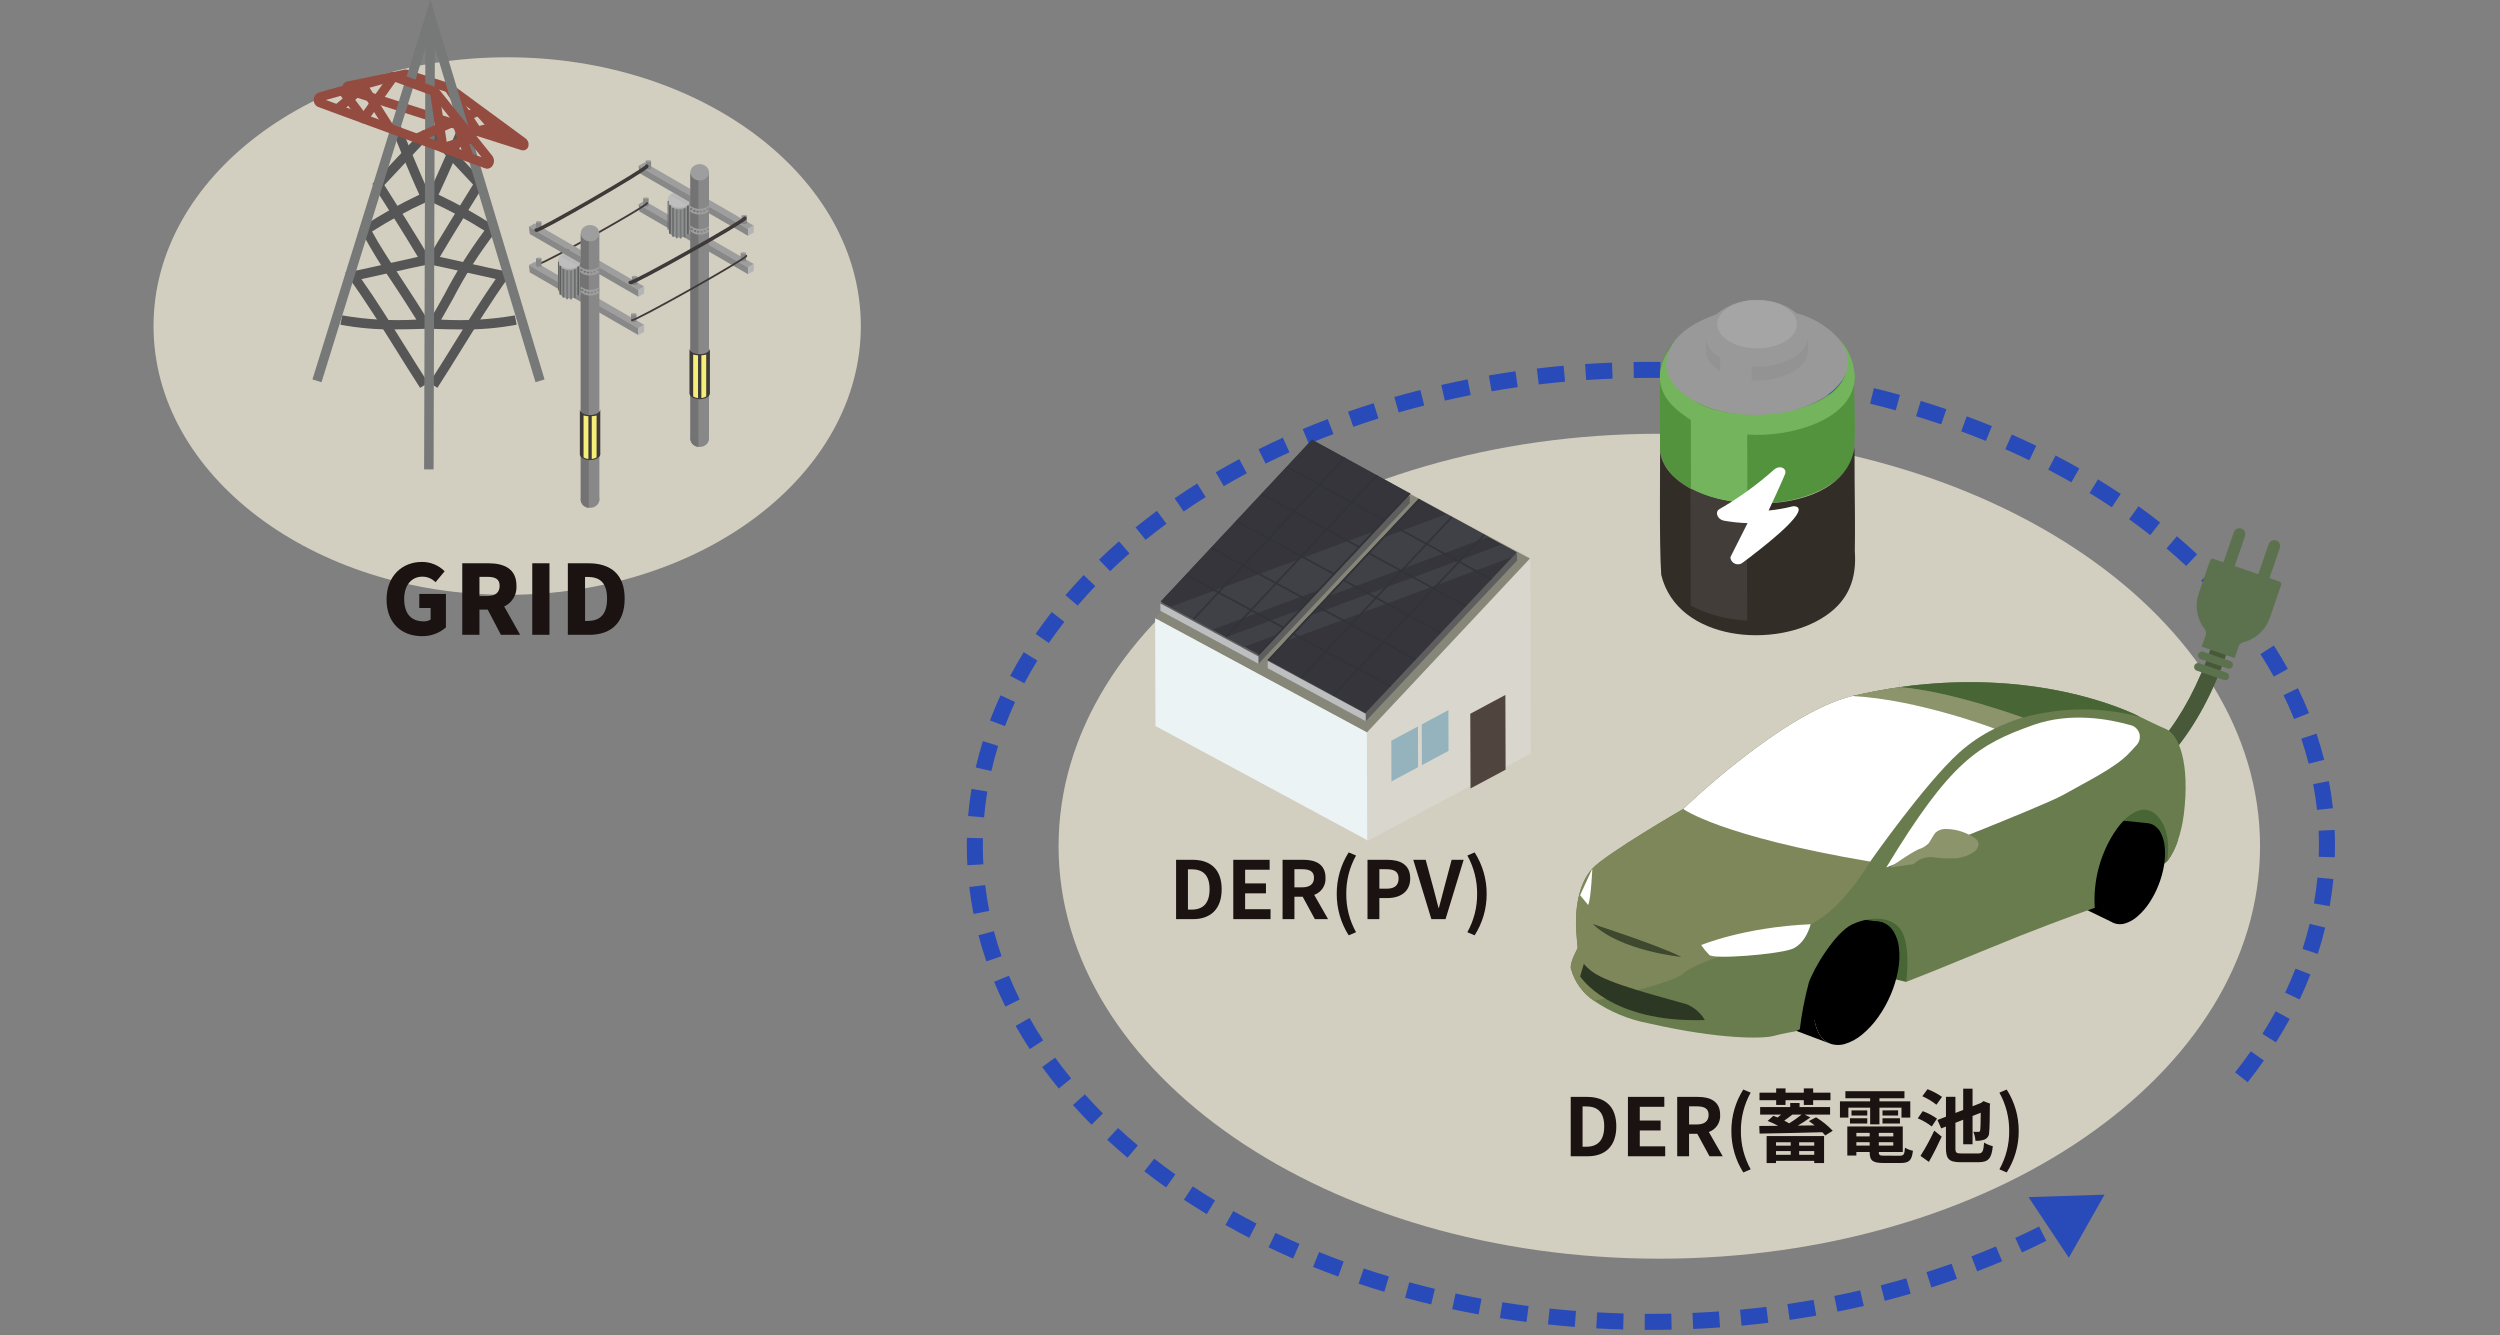 <?xml version="1.0" encoding="UTF-8"?><svg xmlns="http://www.w3.org/2000/svg" xmlns:xlink="http://www.w3.org/1999/xlink" viewBox="0 0 468 250"><rect x="0" y="0" width="468" height="250" fill="#808080" stroke="none"/><defs><style>.cls-1,.cls-2,.cls-3,.cls-4{fill:none;}.cls-5{clip-path:url(#clippath);}.cls-6{fill:#697c4d;}.cls-7{fill:#676868;}.cls-8{fill:#f5ee78;}.cls-9{fill:#fff;}.cls-10{fill:#ecf3f4;}.cls-11{fill:#6b6c6c;}.cls-12{fill:#7e8759;}.cls-13{fill:#747373;}.cls-14{fill:#73b45d;}.cls-15{fill:#999;}.cls-16{fill:#b4b4b5;}.cls-17{fill:#9e9e9f;}.cls-18{fill:#b9b9b9;}.cls-19{fill:#8f9090;}.cls-20{fill:#b6b6b5;}.cls-21{fill:#322d27;}.cls-22{fill:#8c946c;}.cls-23{fill:#944c41;}.cls-24{fill:#939393;}.cls-25{fill:#acacac;}.cls-26{fill:#b0b1b1;}.cls-27{fill:#a5a5a5;}.cls-28{fill:#a66d21;}.cls-29{fill:#bdbebf;}.cls-30{fill:#bebebe;}.cls-31{fill:#d3cfc0;}.cls-32{fill:#d9d6ce;}.cls-33{fill:#a8a8a8;}.cls-34{fill:#231815;}.cls-35{fill:#423d38;}.cls-36{fill:#404147;}.cls-37{fill:#3e3a39;}.cls-38{fill:#1a1311;}.cls-39{fill:#94b3bd;}.cls-40{fill:#a2a197;}.cls-41{fill:#a2a3a3;}.cls-42{fill:#53933d;}.cls-43{fill:#888;}.cls-44{fill:#878779;}.cls-45{fill:#565656;}.cls-46{fill:#2d3824;}.cls-47{fill:#294ab9;}.cls-48{fill:#486536;}.cls-49{fill:#475938;}.cls-50{fill:#35353b;}.cls-51{fill:#5c764c;}.cls-52{fill:#5c724e;}.cls-53{fill:#5f5e5e;}.cls-54{fill:#777879;}.cls-55{fill:#777878;}.cls-56{fill:#5e5f5f;}.cls-57{fill:#50443e;}.cls-58{fill:#313339;}.cls-2{stroke-width:.341px;}.cls-2,.cls-3,.cls-4{stroke-miterlimit:10;}.cls-2,.cls-4{stroke:#3e3a39;stroke-linecap:round;}.cls-59{clip-path:url(#clippath-1);}.cls-60{clip-path:url(#clippath-4);}.cls-61{clip-path:url(#clippath-3);}.cls-62{clip-path:url(#clippath-2);}.cls-63{clip-path:url(#clippath-7);}.cls-64{clip-path:url(#clippath-8);}.cls-65{clip-path:url(#clippath-6);}.cls-66{clip-path:url(#clippath-5);}.cls-67{clip-path:url(#clippath-9);}.cls-68{fill:#b0b0b1;mix-blend-mode:multiply;opacity:.36;}.cls-3{stroke:#ae2b44;stroke-width:1.588px;}.cls-69{opacity:.8;}.cls-70{isolation:isolate;}.cls-4{stroke-width:.681px;}</style><clipPath id="clippath"><rect class="cls-1" x="178.837" y="66.666" width="260.421" height="183.36"/></clipPath><clipPath id="clippath-1"><rect class="cls-1" x="310.714" y="56.173" width="36.563" height="62.746"/></clipPath><clipPath id="clippath-2"><rect class="cls-1" x="294.038" y="98.874" width="133.018" height="96.746"/></clipPath><clipPath id="clippath-3"><rect class="cls-1" x="294.038" y="98.874" width="133.018" height="96.746"/></clipPath><clipPath id="clippath-4"><path class="cls-1" d="m298.876,176.983c.075.414.206.816.389,1.194.158.326.373.62.634.871.245.232.534.413.85.532l41.861,15.792c-.42-.159-.808-.393-1.145-.69-.36-.321-.667-.697-.909-1.114-.276-.476-.49-.986-.636-1.516-.172-.621-.282-1.257-.328-1.9l-40.835-14.67c-.011.503.029,1.005.119,1.5"/></clipPath><clipPath id="clippath-5"><rect class="cls-1" x="294.038" y="98.874" width="133.018" height="96.746"/></clipPath><clipPath id="clippath-6"><path class="cls-1" d="m355.21,151.137c.159.504.369.99.628,1.451.22.393.491.755.807,1.077.277.282.599.514.953.689l38.181,18.468c-.341-.169-.648-.398-.907-.676-.301-.324-.556-.688-.757-1.081-.242-.47-.435-.964-.576-1.473-.158-.555,8.526-14.823,8.444-15.5l-47.193-4.765c.09.614.229,1.219.417,1.81"/></clipPath><clipPath id="clippath-7"><rect class="cls-1" x="294.038" y="98.874" width="133.018" height="96.746"/></clipPath><clipPath id="clippath-8"><rect class="cls-1" x="298.159" y="172.973" width="16.585" height="6.162"/></clipPath><clipPath id="clippath-9"><rect class="cls-1" x="58.489" y="-.026" width="43.456" height="87.897"/></clipPath></defs><g class="cls-70"><g id="_レイヤー_1"><g><g id="_グループ_6822"><path id="_パス_8458" class="cls-31" d="m310.622,81.201c62.108,0,112.457,34.569,112.457,77.212s-50.349,77.212-112.457,77.212-112.457-34.569-112.457-77.212,50.349-77.212,112.457-77.212Z"/><path id="_パス_8459" class="cls-38" d="m220.162,172.065h3.165c3.27,0,5.37-1.86,5.37-5.595,0-3.75-2.1-5.52-5.49-5.52h-3.045v11.115Zm2.22-1.785v-7.545h.69c2.07,0,3.36,1.02,3.36,3.735,0,2.7-1.29,3.81-3.36,3.81h-.69Zm8.49,1.785h6.975v-1.86h-4.76v-2.97h3.9v-1.86h-3.9v-2.565h4.59v-1.86h-6.81l.005,11.115Zm9.225,0h2.22v-4.2h1.545l2.28,4.2h2.475l-2.595-4.545c1.34-.472,2.203-1.777,2.115-3.195,0-2.55-1.845-3.375-4.17-3.375h-3.87v11.115Zm2.22-5.955v-3.39h1.44c1.425,0,2.22.4,2.22,1.605,0,1.185-.8,1.785-2.22,1.785h-1.44Zm10.155,8.985l1.38-.585c-1.225-2.195-1.856-4.671-1.83-7.185-.022-2.508.608-4.979,1.83-7.17l-1.38-.585c-1.471,2.318-2.246,5.01-2.235,7.755-.014,2.75.762,5.447,2.235,7.77Zm3.525-3.03h2.22v-3.945h1.485c2.385,0,4.29-1.14,4.29-3.675,0-2.625-1.89-3.495-4.35-3.495h-3.645v11.115Zm2.22-5.7v-3.645h1.26c1.53,0,2.34.435,2.34,1.725s-.73,1.92-2.265,1.92h-1.335Zm9.735,5.7h2.655l3.39-11.115h-2.25l-1.44,5.415c-.345,1.23-.585,2.34-.945,3.585h-.075c-.345-1.245-.585-2.355-.93-3.585l-1.47-5.415h-2.325l3.39,11.115Zm8.1,3.03c1.484-2.319,2.266-5.017,2.25-7.77.014-2.748-.768-5.441-2.25-7.755l-1.365.585c1.222,2.191,1.852,4.662,1.83,7.17.026,2.514-.605,4.99-1.83,7.185l1.365.585Z"/><path id="_パス_8460" class="cls-38" d="m294.038,216.454h3.165c3.27,0,5.37-1.86,5.37-5.595,0-3.75-2.1-5.52-5.49-5.52h-3.045v11.115Zm2.22-1.785v-7.545h.69c2.07,0,3.36,1.02,3.36,3.735,0,2.7-1.29,3.81-3.36,3.81h-.69Zm8.49,1.785h6.977v-1.86h-4.755v-2.97h3.9v-1.86h-3.9v-2.565h4.59v-1.86h-6.81l-.002,11.115Zm9.225,0h2.22v-4.2h1.545l2.28,4.2h2.475l-2.6-4.545c1.342-.471,2.208-1.776,2.12-3.195,0-2.55-1.845-3.375-4.17-3.375h-3.87v11.115Zm2.22-5.955v-3.39h1.44c1.425,0,2.22.4,2.22,1.605,0,1.185-.8,1.785-2.22,1.785h-1.44Zm10.155,8.985l1.38-.585c-1.225-2.195-1.856-4.671-1.83-7.185-.023-2.508.606-4.979,1.827-7.17l-1.38-.585c-1.47,2.319-2.244,5.01-2.232,7.755-.014,2.75.762,5.447,2.235,7.77Zm6.15-12.645h1.755v-.885h3.42v.885h1.752v-.885h3.24v-1.41h-3.24v-.79h-1.752v.795h-3.42v-.795h-1.755v.795h-3.12v1.41h3.12v.88Zm2.727,6.99v.645h-2.76v-.645h2.76Zm4.4.645h-2.822v-.645h2.822v.645Zm-2.822,1.71v-.7h2.822v.7h-2.822Zm-4.335,0v-.7h2.757v.7h-2.757Zm-1.755,1.545h1.755v-.42h7.157v.42h1.843v-5.055h-10.755v5.055Zm6.54-9.075c-.734.594-1.506,1.14-2.31,1.635-.285-.165-.6-.345-.93-.51.48-.33,1.02-.72,1.515-1.125h1.725Zm1.365,1.215c.345.225.72.51,1.08.8l-3.15.045c.812-.466,1.599-.977,2.355-1.53l-1.065-.53h4.755v-1.41h-5.715v-.765h-1.753v.765h-5.627v1.41h3.927c-.225.18-.45.375-.66.54-.27-.105-.54-.225-.8-.315l-1.065.96c.677.261,1.336.567,1.973.915-1.32.015-2.52.03-3.54.03l.06,1.425c2.97-.045,7.515-.135,11.759-.255.21.21.39.42.54.6l1.395-.87c-.926-.972-1.975-1.819-3.12-2.52l-1.349.705Zm7.395-2.515h4.08v3.12h1.74v-3.12h4.125v1.86h1.65v-3.05h-5.775v-.57h4.68v-1.32h-11.055v1.32h4.635v.57h-5.655v3.045h1.575v-1.855Zm6.39,2.97h3.27v-.98h-3.27v.98Zm0-2.46v.96h2.922v-.97l-2.922.01Zm-2.85,0h-2.955v.96h2.955v-.96Zm-3.24,2.46h3.24v-.98h-3.24v.98Zm1.199,4.13v-.64h2.49v.64h-2.49Zm2.49-2.385v.66h-2.49v-.66h2.49Zm4.425.66h-2.714v-.66h2.712l.002.66Zm-2.714,1.725v-.64h2.712v.64h-2.712Zm1.08,1.89c-.915,0-1.08-.09-1.08-.645v-.045h4.485v-4.78h-10.381v5.445h1.695v-.665h2.49v.05c0,1.575.57,2.01,2.625,2.01h3.15c1.635,0,2.115-.5,2.325-2.295-.525-.102-1.027-.294-1.485-.57-.1,1.275-.24,1.5-.99,1.5l-2.834-.005Zm10.755-11.01c-.842-.591-1.754-1.074-2.715-1.44l-.975,1.32c.946.411,1.834.946,2.64,1.59l1.05-1.47Zm-.945,4.07c-.823-.585-1.721-1.056-2.67-1.4l-.93,1.35c.938.387,1.82.898,2.622,1.52l.978-1.47Zm-1.515,8.1c.825-1.455,1.68-3.15,2.4-4.725l-1.396-1.125c-.755,1.63-1.617,3.208-2.58,4.725l1.576,1.125Zm6.09-1.575c-.975,0-1.125-.135-1.125-1.035v-4.71l1.455-.57v4.59h1.755v-5.3l1.53-.6c-.015,1.995-.045,2.97-.09,3.24-.06.3-.18.345-.375.345s-.6,0-.915-.015c.221.535.352,1.102.39,1.68.585.036,1.172-.045,1.725-.24.539-.234.874-.779.84-1.365.09-.645.12-2.43.135-5.07l.06-.27-1.26-.48-.315.24-.15.1-1.575.615v-3.285h-1.755v3.985l-1.455.555v-3.015h-1.77v3.72l-1.59.615.7,1.575.885-.345v3.99c0,2.115.615,2.685,2.745,2.685h3.36c1.89,0,2.445-.765,2.67-3-.574-.141-1.123-.368-1.628-.675-.135,1.68-.285,2.04-1.17,2.04h-3.077Zm8.475,3.555c1.484-2.319,2.266-5.017,2.25-7.77.014-2.748-.768-5.441-2.25-7.755l-1.365.585c1.222,2.191,1.852,4.662,1.83,7.17.026,2.514-.605,4.99-1.83,7.185l1.365.585Z"/><g id="_グループ_6503"><g class="cls-5"><g id="_グループ_6438"><path id="_パス_7757" class="cls-47" d="m309.049,248.956h-1.161l.019-3h1.143c1.269,0,2.554-.014,3.82-.04l.063,3c-1.288.027-2.594.04-3.884.04Zm-5.194-.073c-1.675-.047-3.369-.118-5.036-.211l.167-3c1.64.092,3.306.162,4.953.208l-.084,3.003Zm13.107-.1l-.13-3c1.647-.071,3.312-.166,4.951-.283l.213,2.992c-1.666.125-3.36.222-5.034.294l-0-.003Zm-22.168-.384c-1.671-.131-3.359-.287-5.019-.464l.318-2.983c1.632.174,3.292.328,4.935.456l-.234,2.991Zm31.222-.235l-.28-2.987c1.641-.154,3.3-.333,4.928-.533l.365,2.978c-1.657.206-3.342.388-5.013.545l-0-.003Zm-40.249-.7c-1.663-.216-3.342-.458-4.99-.721l.472-2.963c1.62.258,3.27.5,4.9.708l-.382,2.976Zm49.261-.377l-.434-2.968c1.631-.238,3.278-.5,4.893-.787l.52,2.955c-1.643.288-3.32.558-4.979.8l-0-0Zm-58.23-1.025c-1.651-.3-3.315-.633-4.946-.983l.628-2.933c1.6.343,3.238.668,4.859.965l-.541,2.951Zm67.174-.522l-.589-2.941c1.617-.324,3.246-.676,4.843-1.046l.677,2.923c-1.625.376-3.284.734-4.93,1.061l-.001.003Zm-76.058-1.353c-1.633-.391-3.277-.812-4.887-1.25l.788-2.895c1.58.43,3.194.843,4.8,1.227l-.701,2.918Zm84.911-.671l-.749-2.905c1.6-.412,3.2-.852,4.777-1.31l.838,2.88c-1.604.466-3.238.915-4.865,1.335l-.001-0Zm-93.682-1.688c-1.61-.482-3.229-.995-4.811-1.524l.952-2.845c1.551.519,3.139,1.022,4.719,1.495l-.86,2.874Zm102.411-.824l-.911-2.858c1.572-.5,3.151-1.032,4.693-1.579l1,2.827c-1.569.557-3.179,1.099-4.781,1.61l-.001-0Zm-111.037-2.032c-1.582-.576-3.168-1.183-4.716-1.805l1.119-2.783c1.516.61,3.071,1.205,4.622,1.769l-1.025,2.819Zm119.61-.979l-1.077-2.8c1.54-.593,3.084-1.217,4.588-1.855l1.172,2.762c-1.536.651-3.111,1.288-4.683,1.893Zm-128.054-2.386c-1.546-.672-3.093-1.377-4.6-2.1l1.292-2.707c1.473.7,2.988,1.393,4.5,2.051l-1.192,2.756Zm136.436-1.138l-1.248-2.732c1.5-.687,3-1.406,4.459-2.138l1.346,2.681c-1.491.757-3.024,1.487-4.557,2.189Zm-144.656-2.751c-1.5-.771-3-1.577-4.455-2.395l1.47-2.615c1.421.8,2.886,1.587,4.355,2.341l-1.37,2.669Zm-7.951-4.432c-1.447-.874-2.886-1.784-4.277-2.7l1.654-2.5c1.357.9,2.762,1.785,4.175,2.638l-1.552,2.562Zm-7.615-4.993c-1.381-.981-2.749-2-4.065-3.023l1.843-2.367c1.281,1,2.613,1.989,3.959,2.945l-1.737,2.445Zm-7.217-5.572c-1.3-1.091-2.58-2.219-3.805-3.353l2.037-2.2c1.19,1.1,2.434,2.2,3.7,3.257l-1.932,2.296Zm-6.73-6.169c-1.2-1.2-2.375-2.445-3.491-3.689l2.233-2c1.08,1.2,2.218,2.407,3.382,3.573l-2.124,2.116Zm-6.139-6.776c-1.08-1.317-2.126-2.672-3.109-4.025l2.427-1.763c.949,1.307,1.959,2.614,3,3.887l-2.318,1.901Zm222.564-1.169l-2.355-1.87c1.023-1.289,2.012-2.613,2.939-3.935l2.456,1.723c-.961,1.375-1.986,2.746-3.045,4.082l.005-0Zm-227.992-6.21c-.934-1.428-1.826-2.892-2.652-4.351l2.611-1.477c.794,1.4,1.653,2.812,2.551,4.186l-2.51,1.642Zm233.289-1.26l-2.538-1.6c.876-1.389,1.71-2.812,2.479-4.229l2.636,1.432c-.799,1.477-1.666,2.956-2.577,4.397Zm-237.854-6.7c-.759-1.528-1.469-3.092-2.11-4.647l2.774-1.143c.614,1.491,1.3,2.99,2.023,4.456l-2.687,1.334Zm242.279-1.332l-2.71-1.286c.7-1.479,1.354-2.99,1.94-4.491l2.795,1.091c-.609,1.567-1.29,3.144-2.025,4.686Zm-245.836-7.132c-.557-1.612-1.057-3.257-1.488-4.89l2.9-.764c.411,1.561.89,3.133,1.422,4.675l-2.834.979Zm249.236-1.405l-2.854-.924c.5-1.551.949-3.132,1.328-4.7l2.916.7c-.395,1.646-.863,3.301-1.39,4.924Zm-251.644-7.471c-.332-1.669-.6-3.369-.8-5.052l2.979-.354c.191,1.606.448,3.228.764,4.821l-2.943.585Zm253.874-1.455l-2.954-.522c.283-1.6.5-3.225.66-4.836l2.986.288c-.164,1.689-.397,3.394-.693,5.07h.001Zm-255.03-7.675c-.066-1.2-.1-2.416-.1-3.619,0-.5.006-1,.017-1.5l3,.069c-.011.474-.016.956-.016,1.43,0,1.148.032,2.309.1,3.453l-3.001.167Zm255.985-1.48l-3-.1c.022-.676.034-1.363.034-2.04,0-.944-.022-1.9-.065-2.842l3-.137c.045.987.068,1.989.068,2.979-.001.711-.013,1.431-.037,2.14Zm-252.857-7.469l-2.989-.257c.145-1.691.359-3.4.637-5.076l2.96.489c-.265,1.601-.47,3.231-.608,4.844Zm249.528-1.405c-.175-1.609-.416-3.233-.717-4.829l2.948-.556c.315,1.672.568,3.375.751,5.061l-2.982.324Zm-248.164-7.271l-2.924-.672c.379-1.647.832-3.307,1.332-4.933l2.864.892c-.481,1.553-.91,3.14-1.272,4.713Zm246.6-1.374c-.4-1.565-.86-3.142-1.378-4.687l2.845-.953c.542,1.617,1.027,3.267,1.441,4.9l-2.908.74Zm-244.052-7.039l-2.807-1.059c.595-1.575,1.259-3.16,1.974-4.709l2.724,1.257c-.686,1.485-1.322,3.003-1.891,4.511Zm241.328-1.319c-.6-1.5-1.268-3-1.983-4.473l2.7-1.311c.746,1.535,1.442,3.1,2.069,4.666l-2.786,1.118Zm-237.7-6.7l-2.651-1.4c.786-1.483,1.638-2.971,2.534-4.423l2.553,1.576c-.86,1.389-1.68,2.82-2.435,4.245l-.001.002Zm233.906-1.247c-.782-1.41-1.629-2.825-2.517-4.206l2.524-1.622c.922,1.435,1.8,2.906,2.616,4.373l-2.623,1.455Zm-229.324-6.294l-2.471-1.7c.949-1.379,1.963-2.759,3.011-4.1l2.365,1.846c-1.012,1.293-1.989,2.622-2.905,3.954Zm224.6-1.164c-.939-1.313-1.939-2.628-2.973-3.908l2.334-1.885c1.07,1.325,2.107,2.687,3.08,4.048l-2.441,1.745Zm-219.205-5.837l-2.278-1.951c1.087-1.269,2.234-2.536,3.409-3.767l2.17,2.072c-1.138,1.191-2.246,2.415-3.301,3.646Zm213.7-1.073c-1.072-1.212-2.2-2.422-3.358-3.6l2.138-2.1c1.193,1.212,2.36,2.461,3.467,3.713l-2.247,1.987Zm-207.62-5.365l-2.082-2.16c1.2-1.159,2.459-2.313,3.738-3.43l1.974,2.259c-1.243,1.086-2.464,2.207-3.63,3.331Zm201.44-.981c-1.183-1.108-2.42-2.211-3.677-3.279l1.943-2.286c1.294,1.1,2.567,2.235,3.785,3.376l-2.051,2.189Zm-194.794-4.886l-1.888-2.332c1.3-1.05,2.645-2.092,4.009-3.1l1.781,2.414c-1.327.982-2.64,1.992-3.902,3.018Zm188.062-.892c-1.276-1.005-2.6-2-3.942-2.966l1.751-2.436c1.376.989,2.738,2.014,4.048,3.046l-1.857,2.356Zm-180.94-4.414l-1.7-2.474c1.375-.943,2.8-1.877,4.232-2.776l1.594,2.542c-1.396.877-2.785,1.788-4.126,2.708Zm173.754-.8c-1.353-.9-2.753-1.8-4.161-2.659l1.564-2.561c1.443.882,2.878,1.8,4.264,2.725l-1.667,2.495Zm-166.247-3.953l-1.512-2.591c1.44-.841,2.926-1.67,4.416-2.465l1.412,2.647c-1.455.777-2.907,1.588-4.316,2.409Zm158.677-.715c-1.416-.805-2.877-1.6-4.342-2.36l1.383-2.662c1.5.778,2.992,1.591,4.442,2.415l-1.483,2.607Zm-150.843-3.5l-1.334-2.691c1.494-.741,3.03-1.468,4.567-2.163l1.233,2.734c-1.5.68-3,1.392-4.464,2.117l-.002.003Zm142.966-.632c-1.47-.71-2.982-1.407-4.493-2.071l1.208-2.746c1.544.679,3.088,1.391,4.59,2.116l-1.305,2.701Zm-134.864-3.068l-1.159-2.767c1.538-.644,3.116-1.274,4.69-1.871l1.064,2.8c-1.542.586-3.088,1.207-4.595,1.838Zm126.728-.546c-1.514-.616-3.067-1.218-4.615-1.789l1.037-2.815c1.58.582,3.164,1.2,4.709,1.825l-1.131,2.779Zm-118.411-2.643l-.99-2.832c1.575-.551,3.188-1.085,4.793-1.589l.9,2.862c-1.577.496-3.156,1.019-4.703,1.559Zm110.061-.463c-1.55-.525-3.136-1.035-4.714-1.514l.872-2.871c1.609.489,3.226,1.008,4.806,1.543l-.964,2.842Zm-101.567-2.233l-.825-2.884c1.6-.459,3.245-.9,4.874-1.313l.736,2.908c-1.6.405-3.21.838-4.785,1.289Zm93.046-.389c-1.578-.436-3.191-.855-4.793-1.246l.71-2.915c1.632.4,3.275.824,4.883,1.269l-.8,2.892Zm-84.409-1.825l-.665-2.925c1.628-.37,3.289-.721,4.937-1.044l.577,2.944c-1.618.317-3.25.662-4.849,1.025Zm75.753-.312c-1.6-.349-3.235-.68-4.855-.983l.552-2.949c1.65.309,3.313.645,4.943,1l-.64,2.932Zm-67.006-1.43l-.508-2.957c1.646-.283,3.323-.545,4.985-.781l.422,2.97c-1.63.232-3.281.491-4.899.768Zm58.244-.237c-1.619-.264-3.268-.508-4.9-.726l.4-2.974c1.662.222,3.34.47,4.988.739l-.488,2.961Zm-49.415-1.042l-.353-2.979c1.658-.2,3.346-.373,5.016-.523l.269,2.988c-1.642.147-3.301.32-4.932.514Zm40.575-.163c-1.632-.18-3.292-.339-4.934-.474l.245-2.995c1.671.137,3.359.3,5.019.482l-.33,2.987Zm-31.69-.662l-.2-2.993c1.665-.114,3.355-.204,5.033-.27l.119,3c-1.647.063-3.313.156-4.951.262l-.001.001Zm22.8-.091c-1.64-.1-3.307-.173-4.954-.225l.095-3c1.675.053,3.37.13,5.037.229l-.178,2.996Zm-13.881-.287l-.053-3c1.077-.019,2.171-.029,3.251-.029.6,0,1.2,0,1.793.009l-.029,3c-.586-.009-1.179-.009-1.764-.009-1.062,0-2.138.009-3.198.028v.001Z"/><path id="_パス_7758" class="cls-47" d="m379.741,224.103l7.546,11.343,6.682-11.809-14.227.466Z"/></g></g></g><g id="_グループ_6508"><path id="_パス_3081" class="cls-32" d="m260.83,138.887l4.243-2.271.021,6.769-4.243,2.272-.021-6.77Zm5.7-3.05l4.243-2.271.021,6.769-4.243,2.271-.021-6.769Zm-10.71,1.372l.062,20.271,19.771-10.584-.04-13.053,5.822-3.117.04,13.052,5.107-2.734-.112-36.53-30.65,32.695Z"/><path id="_パス_3082" class="cls-44" d="m216.24,115.747l39.64,21.361,30.525-32.562-39.639-21.36-30.526,32.561Z"/><path id="_パス_3083" class="cls-10" d="m216.302,135.911l39.638,21.36-.06-20.16-39.64-21.363.062,20.163Z"/><path id="_パス_3084" class="cls-57" d="m281.308,130.928l.039,12.854-5.573,2.983-.039-12.854,5.573-2.983Z"/><path id="_パス_3085" class="cls-57" d="m281.808,130.095l.043,13.986-6.571,3.518-.043-13.986,6.571-3.518Zm-.959,13.388l-.041-11.722-4.574,2.449.036,11.721,4.579-2.448Z"/><path id="_パス_3086" class="cls-39" d="m270.642,133.773l.02,6.5-3.986,2.134-.02-6.5,3.986-2.134Z"/><path id="_パス_3087" class="cls-39" d="m271.139,132.94l.023,7.628-4.984,2.668-.023-7.628,4.984-2.668Zm-.979,7.03l-.016-5.363-2.988,1.6.016,5.363,2.988-1.6Z"/><path id="_パス_3088" class="cls-39" d="m264.945,136.822l.02,6.5-3.986,2.134-.02-6.5,3.986-2.134Z"/><path id="_パス_3089" class="cls-39" d="m265.443,135.989l.023,7.628-4.988,2.668-.023-7.628,4.988-2.668Zm-.979,7.03l-.016-5.363-2.988,1.6.016,5.363,2.988-1.6Z"/><path id="_パス_3090" class="cls-53" d="m283.987,103.545v1.4l-28.254,30-.073.077-18.373-9.925v-1.4l46.7-20.152Z"/><path id="_パス_3091" class="cls-29" d="m255.663,133.624v1.4l-18.376-9.926v-1.4l18.376,9.926Z"/><path id="_パス_3092" class="cls-53" d="m263.908,92.805v1.4l-28.254,30-.073.077-18.376-9.924v-1.4l46.703-20.153Z"/><path id="_パス_3093" class="cls-29" d="m235.582,122.88v1.4l-18.377-9.922v-1.4l18.377,9.922Z"/><path id="_パス_3094" class="cls-50" d="m263.978,92.453l-.784.833-27.54,29.245-11.954-6.5h0l-.283-.155-5.78-3.141-.29-.158,3.271-3.487,1.283-1.368.223-.239,2.9-3.1,1.586-1.691.223-.237,1.578-1.684,2.914-3.109.225-.241,4.5-4.8.216-.231,2.457-2.621,2.052-2.187.225-.241,4.631-4.933.29.158,4.929,2.7h0l.86.471.288.158,5.778,3.164.288.158.6.326,2.566,1.41,2.748,1.5Z"/><path id="_パス_3095" class="cls-50" d="m245.587,82.282l-28.325,30.349,1.829.987,7.867,4.251h0l2.584,1.4,3.363,1.813,5.835-2.163-3.284,3.5.288.155,3.661-3.9.905-.966.223-.237,3.282-3.5,1.2-1.284.223-.239,1.959-2.089,2.535-2.7.223-.239,4.5-4.8.223-.239,2.841-3.03,1.668-1.778.225-.241,4.626-4.934-.288-.158-5.8-3.178-.29-.16-5.81-3.19h0l-.288-.16-5.975-3.27Z"/><path id="_パス_3096" class="cls-36" d="m257.527,99.342l-2.841,3.03-.223.239-4.5,4.8-.223.239-2.535,2.7-.332.123-.334.124-2.785,1.033-.394.146-7.908,2.935-.394.146-1.936.718h0l-.334.124-.334.124-5.492,2.041h0l-7.871-4.242,8.11-3.011.394-.146,1.045-.389h0l.336-.124.332-.123,6.2-2.3.394-.146,6.838-2.54h0l.334-.124.336-.124.408-.151.4-.148,7.919-2.941.2-.074.2-.074,4.325-1.6.334-.124.331-.141Z"/><path id="_パス_3097" class="cls-36" d="m243.817,113.964l-3.282,3.5-.223.237-.905.966-.332.123-.334.124-5.835,2.163-3.362-1.815.044-.017.151-.056,7.9-2.934.392-.146,5.118-1.9.332-.123.336-.122Z"/><path id="_パス_3098" class="cls-58" d="m223.549,115.987l-.29-.157,28.3-30.279.29.159-28.3,30.277Z"/><path id="_パス_3099" class="cls-58" d="m229.654,119.282l-.29-.157,28.3-30.233.29.159-28.3,30.231Z"/><path id="_パス_3100" class="cls-58" d="m264.046,92.39l-4.626,4.934-.225.241-1.667,1.778-2.841,3.03-.223.239-4.5,4.8-.223.239-2.535,2.7-1.966,2.091-.223.239-1.2,1.284-3.282,3.5-.223.237-.905.966-3.661,3.9-.288-.155,3.284-3.5,1.283-1.368.223-.239,2.9-3.1,1.582-1.687.223-.237,1.587-1.682,2.912-3.107.225-.239,4.5-4.8.223-.241,2.46-2.623,2.048-2.185.225-.239,4.626-4.936.287.16Z"/><path id="_パス_3101" class="cls-58" d="m259.419,97.324l-.225.241-.288-.158-5.8-3.171-.29-.158-5.813-3.176-.29-.158-5.893-3.22.225-.241,5.893,3.22.288.158,5.815,3.176.29.16,5.8,3.171.288.156Z"/><path id="_パス_3102" class="cls-58" d="m254.686,102.372l-.223.239-.288-.156-2.037-1.11-3.766-2.054-.29-.158-5.815-3.169-.288-.158-5.893-3.211.225-.241,5.891,3.211.29.158,5.815,3.169.29.158,3.937,2.146,1.865,1.018.287.158Z"/><path id="_パス_3103" class="cls-58" d="m249.961,107.412l-.223.239-.288-.156-5.627-3.061-.176-.1-.29-.158-5.815-3.161-.288-.158-5.893-3.2.225-.241,5.891,3.2.29.158,5.815,3.163.29.156.347.188,5.457,2.969.285.162Z"/><path id="_パス_3104" class="cls-58" d="m245.244,112.442l-.223.239-.288-.156-1.373-.745-4.43-2.4-.29-.156-3.128-1.7-2.687-1.464-.29-.156-5.893-3.2.223-.239,5.893,3.2.29.156,2.856,1.549,2.957,1.607.29.156,4.6,2.5,1.2.654.293.155Z"/><path id="_パス_3105" class="cls-58" d="m240.534,117.466l-.223.237-.288-.155-2.382-1.29-2.584-1.4-.838-.454-.29-.156-5.813-3.149-.29-.156-.624-.338-5.269-2.851.223-.239,5.439,2.944.454.246.288.158,5.819,3.143.29.156,1.009.547,2.582,1.4,2.213,1.2.284.157Z"/><path id="_パス_3106" class="cls-50" d="m283.921,103.422l-.784.833-27.54,29.242-11.954-6.5h0l-.283-.155-5.78-3.141-.29-.158,3.271-3.487,1.283-1.368.223-.239,2.9-3.1,1.586-1.691.223-.237,1.578-1.684,2.914-3.109.225-.241,4.5-4.8.225-.239,2.457-2.621,2.052-2.187.225-.241,4.626-4.934.29.158,4.929,2.7h0l.86.471.289.158,5.778,3.164.288.158.6.326,2.567,1.406,2.742,1.516Z"/><path id="_パス_3107" class="cls-36" d="m278.606,100.51l-1.386.515-.334.124-.339.126-6.054,2.247-.2.074-.2.072-6.978,2.591h0l-.336.124-.332.124h0l-.267.1-.4.148-7.91,2.935-.2.074-.2.074-4.458,1.655-.332.123-.339.126,2.914-3.109.225-.241,4.5-4.8.225-.239,2.457-2.621.339-.126.336-.124,2.928-1.088.2-.074.2-.072,8.124-3.018h0l.86.471.288.158,5.779,3.164.288.158.602.329Z"/><path id="_パス_3108" class="cls-36" d="m283.921,103.422l-.784.833-6.733,2.5-.2.072-.2.074-6.629,2.461-.332.123-.339.126-.608.225-.2.072-.2.074-7.9,2.934-.2.072-.2.074-4.108,1.524-.336.124-.332.123-3.128,1.161-.394.146-7.9,2.932-.394.146-1.589.589-.334.124-.336.124,1.283-1.368.223-.239,2.9-3.1.337-.124.334-.124,2.121-.786.392-.146,7.908-2.936.2-.072.2-.074,2.6-.964.334-.124.336-.124,4.641-1.723.2-.072.2-.074,7.912-2.937.2-.074.2-.072.08-.03.337-.124.332-.123,7.362-2.734,2.744,1.511Z"/><path id="_パス_3109" class="cls-58" d="m265.864,93.532l-4.626,4.934-.225.241-1.668,1.778-2.841,3.03-.225.239-4.5,4.8-.225.241-2.533,2.7-1.959,2.089-.223.239-1.2,1.284-3.282,3.5-.225.237-.9.962-3.65,3.894-.013.013-.29-.156.013-.015,3.271-3.487,1.283-1.368.223-.239,2.9-3.1,1.586-1.691.223-.237,1.578-1.684,2.914-3.109.225-.241,4.5-4.8.225-.239,2.457-2.621,2.052-2.187.225-.241,4.626-4.934h0l.284.168Z"/><path id="_パス_3110" class="cls-58" d="m243.643,127l-.289-.156,28.3-30.142.289.158-28.3,30.14Z"/><path id="_パス_3111" class="cls-58" d="m249.71,130.279l-.288-.156,28.3-30.1.288.158-28.3,30.098Z"/><path id="_パス_3112" class="cls-58" d="m279.284,108.327l-.227.239-3.048-1.665-2.85-1.558-.288-.158-.205-.111-2.569-1.4-3-1.64-.288-.158-4.53-2.475-1.261-.69-.29-.158.225-.241.29.158,1.431.784,4.36,2.38.288.158,3.175,1.734,2.569,1.4.034.019.289.158,3.021,1.65,2.874,1.574Z"/><path id="_パス_3113" class="cls-58" d="m274.551,113.352l-.225.239-5.9-3.216h0l-.288-.156-.432-.235-3.345-1.825-2-1.09-.289-.156-.285-.155-5.506-3-.29-.158.225-.239.29.158,5.677,3.094.114.064.289.156,2.17,1.183,3.347,1.825.261.143.288.156,5.899,3.212Z"/><path id="_パス_3114" class="cls-58" d="m269.826,118.369l-.225.239-5.9-3.208-.29-.158-4.006-2.178-1.773-.964-.288-.156-1.29-.7-2.576-1.4-1.925-1.046-.29-.158.225-.241.29.158,2.1,1.139,2.574,1.4,1.121.611.288.156,1.941,1.056,3.837,2.086.289.158,5.898,3.206Z"/><path id="_パス_3115" class="cls-58" d="m265.109,123.376l-.225.237-5.9-3.2-.288-.156-5.78-3.136-.287-.156-1.52-.824-3.355-1.82-.916-.5-.29-.158.223-.237.29.156,1.085.59,3.356,1.82,1.35.734.288.156,5.779,3.136.288.156,5.902,3.202Z"/><path id="_パス_3116" class="cls-58" d="m260.399,128.38l-.225.237-5.9-3.193-.288-.156-5.78-3.129-.287-.156-5.105-2.762-.688-.374-.288-.156.223-.239.29.158.856.464,4.935,2.671.288.155,5.779,3.129.288.156,5.902,3.195Z"/></g><g id="_コンポーネント_69_9"><g class="cls-59"><g id="_グループ_5201"><path id="_パス_3258" class="cls-42" d="m347.13,70.794c-.054-3.06-1.354-5.965-3.6-8.043,4.505,4.09,2.012,9.756-2.836,12.165-6.78,3.78-17.551,3.672-24.055-.244-5.39-3.184-6.149-8.184-2.363-11.841-1.802,1.709-3.005,3.953-3.43,6.4-.255.512-.055,13.643-.094,14.592-.094,2.745,2.228,5.821,5.7,7.633h0c3.278,1.685,6.882,2.64,10.564,2.8h0c6.767.413,16.491-1.495,19.611-7.959,1.089-1.6.3-13.547.507-15.505"/><path id="_パス_3259" class="cls-28" d="m344.241,63.52c-.224-.269-.463-.526-.715-.769.253.254.489.511.715.769"/><path id="_パス_3260" class="cls-14" d="m347.219,70.365c-.168-2.907-1.456-5.637-3.594-7.614.599.57,1.115,1.222,1.532,1.937-.284-.406-.59-.796-.916-1.169,8.251,13.725-19.663,17.299-27.523,11.199.007-.015.013-.03.02-.045-5.412-3.258-6.167-8.122-2.36-11.842-5.512,6.239-4.57,11.424,1.412,15.281v.061c.237.143.479.279.726.412l.037,12.869c3.278,1.685,6.882,2.64,10.564,2.8l-.039-12.914c7.553.6,20.177-2.507,20.145-10.975"/><path id="_パス_3261" class="cls-15" d="m344.164,72.063c5.235-5.98-2.135-12.02-7.873-13.436-1.697-1.403-3.791-2.24-5.988-2.392-3.232-.423-6.494.522-9,2.606-3.923,1.4-7.966,3.6-9.215,7.737v-.008c-.453,2.009.098,4.113,1.477,5.643h0c4.677,5.112,12.759,6.153,19.945,5.06h0c2.97-.455,5.81-1.533,8.335-3.161h0c.86-.578,1.639-1.267,2.319-2.049"/><path id="_パス_3262" class="cls-24" d="m319.372,65.713v-2.547c0,1.372.885,2.744,2.654,3.808l.007,2.547c-1.769-1.065-2.65-2.437-2.654-3.808"/><path id="_パス_3263" class="cls-24" d="m327.888,71.177l-.007-2.547c2.632.205,5.268-.321,7.62-1.52,1.956-1.09,2.938-2.546,2.934-4l.007,2.547c0,1.455-.978,2.91-2.934,4-2.352,1.199-4.988,1.725-7.62,1.52"/><path id="_パス_3264" class="cls-21" d="m347.184,89.807l-.017-6.092c0,.142-.007.283-.017.425,0-.187.009-.331.017-.425-1.771,12.259-23.333,12.575-31.347,7.379-3.379-2.033-5.061-4.654-5.069-7.273.083,1.194-.193,17.819.232,23.789,3.037,12.506,21.62,14,30.85,7.616,4.329-2.96,5.756-7.075,5.388-12.013.072-3.962.009-9.3-.038-13.407"/><path id="_パス_3265" class="cls-35" d="m316.51,113.377l-.062-21.923c3.278,1.685,6.882,2.64,10.564,2.8l.062,21.923c-3.682-.16-7.286-1.115-10.564-2.8"/><path id="_パス_3266" class="cls-9" d="m327.999,104.002c-1.106.846-1.873,1.4-1.906,1.423-.094.061-.194.111-.3.147-.76.243-1.573-.175-1.817-.935-.037-.125-.045-.256-.024-.385q.012-.074,3.19-6.322c-1.504-.046-3.002-.203-4.483-.471-1.123-.262-1.56-1.43-1-2,.052-.049.109-.092.171-.127,3.679-2.118,7.131-4.61,10.3-7.435.236-.211.528-.35.841-.4.8-.132,1.406.409,1.24,1.115-.031.139-.865,2.12-3.125,6.954,1.486-.14,2.959-.394,4.406-.76.163-.043.333-.055.5-.034,3.058.445-4.343,6.425-8.007,9.221"/><path id="_パス_3267" class="cls-27" d="m336.393,60.688c0,2.494-3.34,4.515-7.46,4.515s-7.46-2.022-7.46-4.515,3.344-4.515,7.459-4.515,7.46,2.022,7.46,4.515"/></g></g></g><g id="_コンポーネント_77_20"><g class="cls-62"><g id="_グループ_6947"><g id="_グループ_6935"><g class="cls-61"><g id="_グループ_6934"><path id="_パス_9506" class="cls-51" d="m378.318,154.009c-6.498-.032-12.922-1.378-18.886-3.957l1.321-2.8c.159.075,16.052,7.39,31.113,1.023,9.9-4.187,17.336-13.312,22.089-27.12l2.927,1.007c-5.056,14.688-13.076,24.437-23.839,28.975-4.666,1.933-9.673,2.909-14.724,2.87"/><path id="_パス_9507" class="cls-49" d="m378.318,154.009c-6.498-.032-12.922-1.378-18.886-3.957l1.321-2.8c.159.075,16.052,7.39,31.113,1.023,9.9-4.187,17.336-13.312,22.089-27.12l2.927,1.007c-5.056,14.688-13.076,24.437-23.839,28.975-4.666,1.933-9.673,2.909-14.724,2.87"/><path id="_パス_9508" class="cls-52" d="m417.528,123.756l-5.092-1.753c-.384-.132-.802.072-.935.456-.132.384.072.802.456.934l5.092,1.753c.385.127.801-.082.928-.467.125-.379-.075-.788-.45-.923"/><path id="_パス_9509" class="cls-52" d="m415.155,126.899l1.156.4c.382.137.803-.062.94-.445.137-.382-.062-.803-.445-.94-.006-.002-.011-.004-.017-.006l-5.092-1.753c-.385-.127-.801.082-.928.467-.125.379.075.788.45.923l1.156.4"/><path id="_パス_9510" class="cls-52" d="m424.849,108.218l1.93-5.606c.202-.571-.085-1.199-.648-1.422-.574-.216-1.215.075-1.431.649-0.0 0-0.0 0-0.0 0l-.011.029-1.937,5.628-4.417-1.522,1.929-5.6c.202-.573-.086-1.203-.652-1.424-.574-.216-1.215.075-1.431.649-0.0 0-0.0 0-0.0 0l-.011.03-1.937,5.628-1.867-.643c-.267-.092-.559.05-.651.317-0.0 0-0.0 0-0.0.001v.007l-2.122,6.166c-.777,2.25-.363,4.74,1.1,6.618.267.339.345.791.206,1.2l-.737,2.142,6.164,2.122.737-2.142c.142-.408.481-.716.9-.819,2.309-.579,4.169-2.287,4.942-4.538l2.122-6.166c.092-.267-.05-.559-.317-.651-0-0-0-0-.001-0l-1.86-.653Z"/><path id="_パス_9511" class="cls-48" d="m357.929,170.876l1.646,10.413-2.733,2.518-7-1.606-9.773-10.526,15.484-6.536,2.376,5.737Z"/><path id="_パス_9512" class="cls-48" d="m407.65,157.459c-.431,1.312-1.059,2.551-1.863,3.674l-.121.113-.479.441-7-1.607-3.006-3.236-6.77-7.291,15.483-6.536,2.376,5.737,1.38,8.705Z"/><path id="_パス_9513" d="m337.315,191.35c.228-.074,10.07-1.633,10.07-1.633l5.061-17.038-9.531-1.45-18.9,6.351.907,8.007,12.393,5.763Z"/></g></g></g><g id="_グループ_6937"><g class="cls-60"><g id="_グループ_6936"><path id="_パス_9514" d="m342.611,195.373l-41.861-15.792c-.316-.119-.605-.3-.85-.532-.261-.251-.476-.545-.634-.871-.184-.378-.315-.78-.39-1.194-.091-.495-.13-.997-.119-1.5l40.834,14.674c.046.643.156,1.279.328,1.9.146.53.36,1.04.636,1.516.242.417.549.793.909,1.114.337.297.725.531,1.145.69"/></g></g></g><g id="_グループ_6939"><g class="cls-66"><g id="_グループ_6938"><path id="_パス_9516" d="m346.668,174.307c.912-.755,1.966-1.319,3.1-1.659.876-.265,1.812-.254,2.681.031.83.306,1.534.881,2,1.634.586.965.943,2.051,1.042,3.175.145,1.409.083,2.831-.184,4.222-.285,1.535-.738,3.034-1.352,4.469-.622,1.473-1.4,2.875-2.322,4.181-.868,1.244-1.901,2.364-3.071,3.329-.947.804-2.052,1.401-3.243,1.753-.913.27-1.889.235-2.78-.1-.853-.36-1.558-1-2-1.814-.56-1.041-.882-2.193-.941-3.374-.094-1.447.016-2.899.329-4.315.325-1.514.811-2.989,1.451-4.4.632-1.411,1.411-2.752,2.324-4,.847-1.171,1.845-2.223,2.97-3.13"/></g></g></g><g id="_グループ_6941"><g class="cls-65"><g id="_グループ_6940"><path id="_パス_9517" d="m395.777,172.823l-38.181-18.468c-.354-.175-.676-.407-.953-.689-.316-.322-.587-.684-.807-1.077-.259-.461-.47-.947-.629-1.451-.176-.545,1.933-7.459,1.832-8.121l45.9,11.322c.082.678-9.555,14.7-9.4,15.254.141.509.334,1.002.575,1.472.201.394.456.757.757,1.081.259.278.566.507.907.676"/></g></g></g><g id="_グループ_6946"><g class="cls-63"><g id="_グループ_6945"><path id="_パス_9519" d="m398.455,155.501c.691-.612,1.511-1.061,2.4-1.312.688-.19,1.421-.137,2.075.15.658.323,1.195.849,1.531,1.5.442.847.707,1.774.78,2.726.105,1.164.056,2.337-.145,3.488-.209,1.227-.544,2.428-1,3.586-.446,1.152-1.012,2.253-1.688,3.287-.62.961-1.37,1.831-2.228,2.587-.684.621-1.495,1.085-2.376,1.361-.684.212-1.42.187-2.088-.07-.668-.29-1.222-.792-1.576-1.428-.465-.835-.748-1.759-.832-2.711-.121-1.179-.081-2.369.118-3.537.206-1.255.545-2.484,1.01-3.667.456-1.177,1.037-2.302,1.733-3.355.633-.97,1.401-1.846,2.28-2.6"/><path id="_パス_9520" class="cls-6" d="m408.772,152.722c-.203,1.614-.577,3.202-1.116,4.737-.431,1.312-1.059,2.551-1.863,3.674-.045.057-.087.109-.128.158.004-.015.007-.03.008-.045.347-1.829.366-5.032-.849-7.166-2.682-4.715-6.8-2.184-9.633,2.765-2.246,3.914-3.311,8.394-3.066,12.9.013.06.035.118.064.173-4.458,1.58-11.643,4.224-19.651,7.54-7.385,3.059-12.556,5.122-15.694,6.352.4-3.636.336-7.329-.788-9.373-1.652-3.006-5.907-2.953-9.26-1.422s-7.529,8.739-8.211,11.032c-.753,2.838-1.309,5.726-1.663,8.641l-.837.385s-2.059.328-4.119.867-10.086.652-23.422-2.384c-3.623-.692-7.067-2.117-10.12-4.186-2.091-1.391-3.617-3.483-4.3-5.9-.324-.649.434-2.372.434-2.372l.773-1.641c-.09-.781-.132-1.686-.23-2.817-.324-3.685.215-9.109,2.98-12.036,1.384-1.463,5.639-4.254,9.55-6.68,3.911-2.426,7.476-4.488,7.476-4.488,0,0,18.761-18.112,31.716-21.144,3.014-.705,5.933-1.248,8.746-1.648h.008c1.29-.185,2.557-.336,3.8-.464,24.927-2.539,40.8,5.782,41.225,6.008,0,0,3.915,1.92,4.707,2.214,2.523.924,4.749,6.34,3.47,16.32"/><path id="_パス_9521" class="cls-12" d="m359.369,128.179l-9.279,33.112s-5.111,8.9-11.134,11.723-21.435,6.695-23.856,9.245c-1.165,1.226-8.935,3.3-16.679,5.111-2.092-1.39-3.617-3.483-4.3-5.9-.324-.649.434-2.373.434-2.373l.773-1.641c-.09-.781-.132-1.686-.23-2.818-.324-3.685.215-9.109,2.98-12.035,1.384-1.464,5.639-4.255,9.55-6.68s7.476-4.488,7.476-4.488c0,0,18.76-18.112,31.716-21.144,3.014-.705,5.933-1.248,8.746-1.648h.008c1.29-.185,2.557-.336,3.8-.464"/><path id="_パス_9522" class="cls-48" d="m400.594,134.187c-7.18-1.894-14.734-1.843-21.887.147h0c-.309-.113-13.963-5.058-23.132-5.691,27.1-3.855,44.574,5.307,45.023,5.544"/><path id="_パス_9523" class="cls-22" d="m378.704,134.335c-1.823.533-3.597,1.225-5.3,2.067,0,0-14.333-5.461-26.587-6.11,3.014-.705,5.933-1.249,8.747-1.648h.008c9.169.634,22.823,5.579,23.132,5.692"/><path id="_パス_9524" class="cls-9" d="m373.404,136.401c-2.427,1.188-4.676,2.708-6.683,4.517-6.465,5.858-16.626,20.375-16.626,20.375-28.194-4.767-34.99-9.855-34.99-9.855,0,0,18.761-18.112,31.716-21.144,12.254.649,26.587,6.11,26.587,6.11"/><path id="_パス_9525" class="cls-9" d="m318.463,176.917s8.024-3.362,20.494-3.9c0,0-.868,3.687-3.578,4.663s-14.53,1.952-15.4,1.084c-.559-.569-1.066-1.186-1.518-1.843"/><path id="_パス_9526" class="cls-9" d="m298.082,162.603s-.217,5.313-.759,6.831l-1.523-1.845,2.282-4.986Z"/><path id="_パス_9527" class="cls-9" d="m353.11,162.386s29.217-11.382,33.073-13.554c4.57-2.575,9.542-4.988,12.145-7.591.449-.449,1.066-1.12,1.677-1.8.831-.922.757-2.343-.166-3.173-.251-.226-.55-.393-.875-.488-4.078-1.174-11.364-2.529-18.312-.068-10.41,3.687-15.506,6.831-27.542,26.675"/><line id="_線_133" class="cls-3" x1="355.571" y1="128.643" x2="355.552" y2="128.643"/><path id="_パス_9528" class="cls-46" d="m315.698,187.976c-4.521-1.314-14.639-3.8-17.621-6.072-.583-.428-1.115-.921-1.586-1.47h0l-.69,2.335s5.476,8.783,23.339,8.18c-.783-1.348-1.995-2.396-3.442-2.976"/><path id="_パス_9529" class="cls-22" d="m353.886,162.386c.606-.57,4.76-3.358,5.579-3.5.613-.234,1.167-.599,1.624-1.069l.8-1.32c.132-.237.291-.458.475-.657.471-.413,1.074-.645,1.7-.656,1.669-.019,3.315.395,4.778,1.2.716.34,1.516.844,1.555,1.636-.07.713-.513,1.335-1.164,1.635-.861.526-1.823.866-2.823,1-1.569.088-3.143.025-4.7-.189-1.294-.107-2.568.37-3.474,1.3"/><g id="_グループ_6944" class="cls-69"><g id="_グループ_6943"><g class="cls-64"><g id="_グループ_6942"><path id="_パス_9530" class="cls-46" d="m298.159,172.973s12.46,4.02,16.585,6.162c0,0-11.291-1.071-16.585-6.162"/></g></g></g></g></g></g></g></g></g></g></g><g><g id="_グループ_6426"><ellipse id="_楕円形_69" class="cls-31" cx="94.944" cy="61.038" rx="66.202" ry="50.314"/></g><path id="_パス_8456" class="cls-38" d="m79.011,119.091c1.639.025,3.23-.559,4.464-1.638v-6.264h-4.986v2.628h2.124v2.16c-.383.238-.828.357-1.278.342-2.484,0-3.672-1.548-3.672-4.212,0-2.61,1.422-4.158,3.4-4.158.93-.004,1.821.373,2.466,1.044l1.71-2.052c-1.132-1.14-2.679-1.77-4.286-1.746-3.582,0-6.588,2.556-6.588,7.02.004,4.536,2.92,6.876,6.646,6.876Zm10.742-11.106h1.44c1.53,0,2.34.414,2.34,1.674s-.81,1.926-2.34,1.926h-1.44v-3.6Zm7.618,10.854l-2.988-5.31c1.496-.687,2.411-2.228,2.3-3.87,0-3.24-2.376-4.212-5.238-4.212h-4.91v13.392h3.218v-4.716h1.548l2.47,4.716h3.6Zm2.268,0h3.222v-13.392h-3.222v13.392Zm6.66,0h4.032c3.906,0,6.606-2.106,6.606-6.768s-2.7-6.624-6.786-6.624h-3.852v13.392Zm3.222-2.592v-8.244h.432c2.16,0,3.69.882,3.69,4.068s-1.53,4.176-3.69,4.176h-.432Z"/><g id="_グループ_6572"><g class="cls-67"><g id="_グループ_6571"><path id="_パス_8124" class="cls-40" d="m86.31,61.523c-1.742,0-3.499-.047-5.27-.109l-1.239-.041.633-1.065c.998-1.683,1.978-3.449,2.933-5.157,2.188-4.198,4.711-8.212,7.546-12.003-3.289-2.083-6.719-3.933-10.266-5.538l-.792-.272.375-.748c1.561-3.127,5.97-13.342,6.014-13.444l1.348.582c-.169.394-3.921,9.079-5.702,12.805,3.648,1.705,7.169,3.67,10.534,5.881l.609.464-.491.59c-3,3.886-5.643,8.036-7.896,12.398-.762,1.36-1.533,2.755-2.326,4.121,4.703.274,9.422.012,14.065-.782l.291,1.44c-3.418.637-6.891.931-10.368.878"/><path id="_パス_8125" class="cls-40" d="m81.765,72.519l-1.235-.795c1.506-2.337,3.005-4.755,4.456-7.093,2.586-4.167,5.254-8.465,8.059-12.504-1.503-.318-3.803-.832-6.04-1.334-2.659-.595-5.173-1.158-6.185-1.354l-.98-.196.489-.884c1.661-3.005,7.071-11.669,8.427-13.831l-8.494-9.076,1.065-1.004,9.271,9.903-.304.479c-.062.1-5.862,9.343-8.191,13.371,1.271.271,3.207.705,5.227,1.157,2.89.653,5.887,1.319,7.103,1.551l1.123.218-.662.932c-3.029,4.26-5.895,8.883-8.671,13.349-1.455,2.343-2.958,4.767-4.465,7.114"/><path id="_パス_8126" class="cls-45" d="m86.307,61.67c-1.742,0-3.499-.047-5.276-.109l-1.5-.05.762-1.292c.999-1.674,1.978-3.446,2.93-5.153,2.169-4.154,4.661-8.13,7.454-11.892-3.235-2.039-6.607-3.853-10.091-5.429l-.957-.327.456-.913c1.556-3.116,5.968-13.325,6.014-13.429l1.634.705c-.168.388-3.827,8.865-5.629,12.668,3.607,1.698,7.089,3.648,10.42,5.837l.739.562-.594.713c-2.994,3.879-5.631,8.02-7.879,12.373-.717,1.285-1.45,2.605-2.199,3.901,4.606.259,9.227-.004,13.773-.786l.341,1.742c-3.428.639-6.911.934-10.397.881"/><path id="_パス_8127" class="cls-45" d="m81.894,72.598l-1.494-.962c1.505-2.337,3.005-4.753,4.455-7.091,2.546-4.108,5.172-8.333,7.941-12.322-1.503-.319-3.686-.809-5.814-1.285-2.659-.595-5.173-1.158-6.18-1.353l-1.198-.233.591-1.065c1.634-2.963,6.915-11.42,8.367-13.739l-8.418-8.988,1.296-1.218,9.354,9.99-.364.579c-.062.099-5.69,9.068-8.083,13.177,1.269.272,3.108.685,5.02,1.114,2.89.653,5.881,1.318,7.098,1.549l1.358.258-.802,1.127c-3.026,4.259-5.891,8.877-8.661,13.341-1.454,2.343-2.958,4.767-4.471,7.116"/><path id="_パス_8128" class="cls-40" d="m78.774,72.522c-1.484-2.292-2.962-4.659-4.391-6.947-2.82-4.514-5.733-9.183-8.821-13.478l-.672-.934,1.132-.218c1.188-.225,4.108-.882,6.919-1.525,2.143-.482,4.196-.946,5.526-1.227-2.35-4.02-8.193-13.157-8.256-13.256l-.304-.481,9.392-10.019,1.065,1.004-8.603,9.186c1.369,2.153,6.821,10.715,8.495,13.722l.494.89-1.0.188c-1.053.199-3.812.821-6.481,1.422-2.163.488-4.384.989-5.852,1.299,2.874,4.073,5.588,8.42,8.215,12.627,1.426,2.287,2.9,4.645,4.377,6.926l-1.233.82Z"/><path id="_パス_8129" class="cls-40" d="m74.104,61.512c-3.469.057-6.935-.235-10.346-.871l.291-1.44c4.676.799,9.428,1.06,14.164.779-1.333-2.173-2.86-4.506-4.345-6.772-2.177-3.167-4.188-6.444-6.025-9.82l-.268-.545.484-.365c3.406-2.233,6.964-4.224,10.65-5.958-1.751-3.703-5.125-12.118-5.277-12.499l1.369-.545c.039.099,4.001,9.976,5.575,13.102l.382.762-.804.269c-3.632,1.643-7.14,3.546-10.497,5.695,1.245,2.377,3.389,5.653,5.651,9.105,1.742,2.656,3.54,5.404,5.02,7.896l.639,1.065-1.246.039c-1.861.06-3.659.109-5.415.109"/><path id="_パス_8130" class="cls-45" d="m78.643,72.606c-1.485-2.295-2.963-4.661-4.392-6.949-2.817-4.512-5.731-9.178-8.821-13.468l-.814-1.132,1.369-.26c1.185-.225,4.097-.881,6.913-1.525,2.034-.456,3.987-.9,5.324-1.184-2.414-4.108-8.083-12.969-8.145-13.068l-.372-.58,9.475-10.103,1.296,1.218-8.527,9.096c1.471,2.308,6.784,10.665,8.436,13.633l.599,1.076-1.218.228c-1.05.198-3.803.82-6.477,1.416-2.055.456-4.161.938-5.629,1.252,2.832,4.021,5.499,8.301,8.09,12.452,1.426,2.287,2.898,4.644,4.376,6.925l-1.483.975Z"/><path id="_パス_8131" class="cls-45" d="m74.101,61.665c-3.478.056-6.953-.239-10.372-.879l.352-1.742c4.576.787,9.227,1.05,13.862.784-1.299-2.105-2.772-4.356-4.204-6.542-2.18-3.172-4.194-6.456-6.033-9.837l-.327-.653.586-.436c3.367-2.218,6.888-4.195,10.535-5.913-1.773-3.782-5.063-11.988-5.214-12.364l1.652-.674c.039.099,3.998,9.969,5.569,13.084l.456.913-.97.327c-3.577,1.618-7.035,3.489-10.346,5.599,1.249,2.36,3.359,5.58,5.58,8.976,1.742,2.657,3.542,5.407,5.031,7.902l.773,1.295-1.506.047c-1.862.06-3.664.109-5.42.109"/><path id="_パス_8132" class="cls-23" d="m88.945,25.552l-5.684-8.643,1.442-.947,5.01,7.607,3.846-.995.436,1.673-5.05,1.306Z"/><path id="_パス_8133" class="cls-23" d="m93.782,26.766l-4.4-4.936-4.831,1.909-.634-1.604,5.952-2.352,5.201,5.834-1.288,1.149Z"/><path id="_パス_8134" class="cls-23" d="m97.912,28.146c-.125-0-.248-.02-.367-.058l-32.323-10.316c-.652-.222-1.09-.836-1.089-1.525.018-.48.362-.885.832-.98l10.759-2.229c.195-.038.397-.026.586.036l7.937,2.535c.149.05.289.123.414.218l13.633,10.019c.578.373.809,1.105.551,1.742-.178.349-.539.566-.931.56m-30.749-11.565l27.598,8.814-11.094-8.155-7.758-2.475-8.746,1.817Zm-1.844.38h0m.426-.835h0"/><path id="_パス_8135" class="cls-55" d="m60.185,71.554l-1.697-.526L80.573-.029l21.371,71.062-1.701.512L80.548,6.048l-20.363,65.506Z"/><rect id="_長方形_3558" class="cls-55" x="37.979" y="44.549" width="84.858" height="1.777" transform="translate(34.729 125.71) rotate(-89.828)"/><path id="_パス_8136" class="cls-23" d="m82.911,28.553c-.428 0-.791-.313-.854-.736l-1.565-10.552,1.708-.253,1.416,9.54,4.762-1.567.537,1.634-5.736,1.882c-.087.028-.178.043-.269.042"/><path id="_パス_8137" class="cls-23" d="m87.028,29.794l-2.166-6.025-6.522,2.9-.699-1.576,7.373-3.277c.435-.194.945.001,1.139.436.009.02.016.038.024.059l2.48,6.898-1.628.585Z"/><path id="_パス_8138" class="cls-23" d="m91.209,31.585c-.136-0-.27-.025-.398-.072l-31.24-11.481c-.546-.226-.881-.781-.827-1.369-.011-.616.381-1.167.967-1.357l13.571-3.812c.228-.065.471-.055.694.027l7.67,2.806c.203.076.381.205.516.375l10,12.475c.411.558.417,1.316.015,1.881-.219.322-.58.517-.969.524m-30.197-12.862l29.143,10.715-9.247-11.544-7.344-2.701-12.551,3.53Z"/><path id="_パス_8139" class="cls-23" d="m68.069,23.094c-.272 0-.528-.128-.69-.345l-4.117-5.504,1.381-1.034,3.408,4.564,4.929-6.948,1.407.998-5.615,7.91c-.159.225-.416.36-.692.364l-.011-.004Z"/><path id="_パス_8140" class="cls-23" d="m72.265,24.502l-4.412-6.97-4.154,3.537-1.121-1.308,4.909-4.182c.363-.308.907-.264,1.215.098.026.031.05.063.072.097l4.942,7.804-1.453.923Z"/></g></g></g><polygon class="cls-17" points="140.011 50.057 119.524 38.228 120.628 37.59 141.116 49.419 140.011 50.057"/><polygon class="cls-43" points="140.02 51.327 119.7 39.595 119.532 38.222 140.02 50.051 140.02 51.327"/><g><rect class="cls-43" x="120.397" y="37.123" width="1.03" height="1.377"/><ellipse class="cls-17" cx="120.912" cy="37.123" rx=".515" ry=".178"/><ellipse class="cls-43" cx="120.912" cy="38.5" rx=".515" ry=".178"/></g><path class="cls-2" d="m121.125,38.008c.628.197-19.447,11.484-20.182,11.348"/><g><g><polygon class="cls-17" points="119.489 61.458 99.001 49.629 100.106 48.991 120.594 60.82 119.489 61.458"/><polygon class="cls-43" points="119.498 62.728 99.178 50.996 99.01 49.623 119.498 61.452 119.498 62.728"/><polygon class="cls-16" points="119.498 62.728 119.498 61.452 120.594 60.82 120.594 62.103 119.498 62.728"/></g><g><rect class="cls-43" x="118.117" y="58.786" width="1.03" height="1.377"/><ellipse class="cls-17" cx="118.632" cy="58.785" rx=".515" ry=".178"/><ellipse class="cls-43" cx="118.632" cy="60.163" rx=".515" ry=".178"/></g><g><g><path class="cls-19" d="m104.657,54.441v.07s.002,0,.002,0c-.001-.023-.002-.046-.002-.07Z"/><path class="cls-34" d="m104.657,54.441v.07h.002c-.001-.023-.002-.046-.002-.07h0Z"/></g><g><path class="cls-19" d="m104.657,49.058v5.383c0,.024.001.047.002.07.051.754.909,1.354,1.961,1.354,1.052,0,1.91-.6,1.961-1.354.001-.023.002-.046.002-.07v-5.383s-3.926,0-3.926,0Z"/><g><ellipse class="cls-41" cx="106.62" cy="49.071" rx="2.061" ry="1.496"/><ellipse class="cls-33" cx="106.62" cy="49.008" rx="2.061" ry="1.496"/><ellipse class="cls-25" cx="106.62" cy="48.944" rx="2.061" ry="1.496"/><ellipse class="cls-26" cx="106.62" cy="48.881" rx="2.061" ry="1.496"/><ellipse class="cls-20" cx="106.62" cy="48.818" rx="2.061" ry="1.496"/><ellipse class="cls-18" cx="106.62" cy="48.755" rx="2.061" ry="1.496"/><ellipse class="cls-30" cx="106.62" cy="48.692" rx="2.061" ry="1.496"/></g></g><g><rect class="cls-7" x="108.583" y="49.039" width=".221" height="5.378"/><rect class="cls-56" x="108.093" y="49.885" width=".316" height="5.378"/><rect class="cls-11" x="107.456" y="50.424" width=".316" height="5.378"/><rect class="cls-54" x="106.738" y="50.67" width=".316" height="5.378"/><rect class="cls-54" x="106.002" y="50.637" width=".316" height="5.378"/><rect class="cls-11" x="105.314" y="50.339" width=".316" height="5.378"/><rect class="cls-56" x="104.737" y="49.789" width=".316" height="5.378"/><rect class="cls-7" x="104.45" y="49.002" width=".202" height="5.378"/></g></g><path class="cls-68" d="m105.072,48.063c.039.024,2.62,1.517,2.682,1.545.204.09.802-.225.615-.36l-2.714-1.535c-.257.014-.463.11-.583.35Z"/><g><polygon class="cls-17" points="119.489 54.274 99.001 42.446 100.106 41.808 120.594 53.636 119.489 54.274"/><polygon class="cls-16" points="119.498 55.544 119.498 54.268 120.594 53.636 120.594 54.919 119.498 55.544"/><polygon class="cls-43" points="119.498 55.544 99.178 43.813 99.01 42.44 119.498 54.268 119.498 55.544"/></g><g><g><rect class="cls-43" x="108.718" y="43.658" width="3.486" height="50.056" transform="translate(220.922 137.373) rotate(-180)"/><ellipse class="cls-17" cx="110.458" cy="43.658" rx="1.743" ry="1.534"/><ellipse class="cls-43" cx="110.461" cy="93.532" rx="1.743" ry="1.534"/></g><path class="cls-13" d="m108.718,93.712c.095.805.874,1.342,1.506,1.34v-49.873c-.627-.065-1.273-.425-1.506-1.334v49.868Z"/></g><g><path class="cls-37" d="m110.458,77.709c1.057,0,1.914-.495,1.914-1.105h.004v8.551h-.015c-.113.548-.92.973-1.899.973s-1.786-.425-1.899-.973h-.015v-8.518c.031.595.874,1.071,1.911,1.071Z"/><path class="cls-8" d="m110.461,85.933c.681,0,1.1-.225,1.221-.337v-7.815c-.377.097-.789.15-1.225.15-.431,0-.841-.053-1.217-.151v7.817c.121.113.54.337,1.221.337Z"/><rect class="cls-37" x="110.148" y="77.779" width=".625" height="8.25"/></g><path class="cls-17" d="m108.543,49.83l.011,1.004c.779.975,2.743.916,3.608.153v-1.064c-.693.614-2.394.946-3.619-.093Zm3.171.66c0-.06.046-.11.103-.11h.235c.057,0,.103.049.103.11v.123c0,.06-.046.11-.103.11h-.235c-.057,0-.103-.049-.103-.11v-.123Zm-.625.305c0-.06.046-.11.103-.11h.235c.057,0,.103.049.103.11v.123c0,.06-.046.11-.103.11h-.235c-.057,0-.103-.049-.103-.11v-.123Zm-.62.156c0-.06.046-.11.103-.11h.235c.057,0,.103.049.103.11v.123c0,.06-.046.11-.103.11h-.235c-.057,0-.103-.049-.103-.11v-.123Zm-.615.004c0-.06.046-.11.103-.11h.235c.057,0,.103.049.103.11v.123c0,.06-.046.11-.103.11h-.235c-.057,0-.103-.049-.103-.11v-.123Zm-.611-.152c0-.06.046-.11.103-.11h.235c.057,0,.103.049.103.11v.123c0,.06-.046.11-.103.11h-.235c-.057,0-.103-.049-.103-.11v-.123Zm-.606-.312c0-.06.046-.11.103-.11h.235c.057,0,.103.049.103.11v.123c0,.06-.046.11-.103.11h-.235c-.057,0-.103-.049-.103-.11v-.123Z"/><path class="cls-17" d="m108.706,53.601l.011,1.004c.756.975,2.66.916,3.499.153v-1.064c-.672.614-2.321.946-3.509-.093Zm3.075.66c0-.06.045-.11.1-.11h.228c.055,0,.1.049.1.11v.123c0,.06-.045.11-.1.11h-.228c-.055,0-.1-.049-.1-.11v-.123Zm-.606.305c0-.06.045-.11.1-.11h.228c.055,0,.1.049.1.11v.123c0,.06-.045.11-.1.11h-.228c-.055,0-.1-.049-.1-.11v-.123Zm-.601.156c0-.06.045-.11.1-.11h.228c.055,0,.1.049.1.11v.123c0,.06-.045.11-.1.11h-.228c-.055,0-.1-.049-.1-.11v-.123Zm-.597.004c0-.06.045-.11.1-.11h.228c.055,0,.1.049.1.11v.123c0,.06-.045.11-.1.11h-.228c-.055,0-.1-.049-.1-.11v-.123Zm-.592-.152c0-.06.045-.11.1-.11h.228c.055,0,.1.049.1.11v.123c0,.06-.045.11-.1.11h-.228c-.055,0-.1-.049-.1-.11v-.123Zm-.588-.312c0-.06.045-.11.1-.11h.228c.055,0,.1.049.1.11v.123c0,.06-.045.11-.1.11h-.228c-.055,0-.1-.049-.1-.11v-.123Z"/><g><rect class="cls-43" x="118.279" y="51.8" width="1.03" height="1.377"/><ellipse class="cls-43" cx="118.794" cy="53.177" rx=".515" ry=".178"/><ellipse class="cls-17" cx="118.794" cy="51.8" rx=".515" ry=".178"/></g><g><rect class="cls-43" x="100.337" y="41.553" width="1.03" height="1.377"/><ellipse class="cls-17" cx="100.852" cy="41.553" rx=".515" ry=".178"/><ellipse class="cls-43" cx="100.852" cy="42.93" rx=".515" ry=".178"/></g><g><rect class="cls-43" x="100.337" y="48.393" width="1.03" height="1.377"/><ellipse class="cls-17" cx="100.852" cy="48.393" rx=".515" ry=".178"/><ellipse class="cls-43" cx="100.852" cy="49.77" rx=".515" ry=".178"/></g></g><g><polygon class="cls-16" points="140.02 51.327 140.02 50.051 141.116 49.419 141.116 50.702 140.02 51.327"/><g><rect class="cls-43" x="138.639" y="47.384" width="1.03" height="1.377"/><ellipse class="cls-17" cx="139.154" cy="47.384" rx=".515" ry=".178"/><ellipse class="cls-43" cx="139.154" cy="48.761" rx=".515" ry=".178"/></g><g><g><path class="cls-19" d="m125.179,43.039v.07s.002,0,.002,0c-.001-.023-.002-.046-.002-.07Z"/><path class="cls-34" d="m125.179,43.039v.07h.002c-.001-.023-.002-.046-.002-.07h0Z"/></g><g><path class="cls-19" d="m125.179,37.657v5.383c0,.024.001.047.002.07.051.754.909,1.354,1.961,1.354,1.052,0,1.91-.6,1.961-1.354.001-.023.002-.046.002-.07v-5.383s-3.926,0-3.926,0Z"/><g><ellipse class="cls-41" cx="127.142" cy="37.669" rx="2.061" ry="1.496"/><ellipse class="cls-33" cx="127.142" cy="37.606" rx="2.061" ry="1.496"/><ellipse class="cls-25" cx="127.142" cy="37.543" rx="2.061" ry="1.496"/><ellipse class="cls-26" cx="127.142" cy="37.48" rx="2.061" ry="1.496"/><ellipse class="cls-20" cx="127.142" cy="37.417" rx="2.061" ry="1.496"/><ellipse class="cls-18" cx="127.142" cy="37.354" rx="2.061" ry="1.496"/><ellipse class="cls-30" cx="127.142" cy="37.291" rx="2.061" ry="1.496"/></g></g><g><rect class="cls-7" x="129.105" y="37.638" width=".221" height="5.378"/><rect class="cls-56" x="128.615" y="38.483" width=".316" height="5.378"/><rect class="cls-11" x="127.979" y="39.022" width=".316" height="5.378"/><rect class="cls-54" x="127.26" y="39.268" width=".316" height="5.378"/><rect class="cls-54" x="126.524" y="39.236" width=".316" height="5.378"/><rect class="cls-11" x="125.836" y="38.937" width=".316" height="5.378"/><rect class="cls-56" x="125.259" y="38.388" width=".316" height="5.378"/><rect class="cls-7" x="124.972" y="37.601" width=".202" height="5.378"/></g></g><path class="cls-68" d="m125.594,36.662c.039.024,2.62,1.517,2.682,1.545.204.09.802-.225.615-.36l-2.714-1.535c-.257.014-.463.11-.583.35Z"/><g><polygon class="cls-17" points="140.011 42.873 119.524 31.044 120.628 30.406 141.116 42.235 140.011 42.873"/><polygon class="cls-16" points="140.02 44.143 140.02 42.867 141.116 42.235 141.116 43.518 140.02 44.143"/><polygon class="cls-43" points="140.02 44.143 119.7 32.411 119.532 31.038 140.02 42.867 140.02 44.143"/></g><g><g><rect class="cls-43" x="129.24" y="32.257" width="3.486" height="50.056" transform="translate(261.967 114.57) rotate(-180)"/><ellipse class="cls-17" cx="130.98" cy="32.257" rx="1.743" ry="1.534"/><ellipse class="cls-43" cx="130.983" cy="82.13" rx="1.743" ry="1.534"/></g><path class="cls-13" d="m129.241,82.311c.095.805.874,1.342,1.506,1.34v-49.873c-.627-.065-1.273-.425-1.506-1.334v49.868Z"/></g><g><path class="cls-37" d="m130.98,66.308c1.057,0,1.914-.495,1.914-1.105h.004v8.551h-.015c-.113.548-.92.973-1.899.973s-1.786-.425-1.899-.973h-.015v-8.518c.031.595.874,1.071,1.911,1.071Z"/><path class="cls-8" d="m130.983,74.532c.681,0,1.1-.225,1.221-.337v-7.815c-.377.097-.789.15-1.225.15-.431,0-.841-.053-1.217-.151v7.817c.121.113.54.337,1.221.337Z"/><rect class="cls-37" x="130.671" y="66.378" width=".625" height="8.25"/></g><path class="cls-17" d="m129.065,38.428l.011,1.004c.779.975,2.743.916,3.608.153v-1.064c-.693.614-2.394.946-3.619-.093Zm3.171.66c0-.06.046-.11.103-.11h.235c.057,0,.103.049.103.11v.123c0,.06-.046.11-.103.11h-.235c-.057,0-.103-.049-.103-.11v-.123Zm-.625.305c0-.06.046-.11.103-.11h.235c.057,0,.103.049.103.11v.123c0,.06-.046.11-.103.11h-.235c-.057,0-.103-.049-.103-.11v-.123Zm-.62.156c0-.06.046-.11.103-.11h.235c.057,0,.103.049.103.11v.123c0,.06-.046.11-.103.11h-.235c-.057,0-.103-.049-.103-.11v-.123Zm-.615.004c0-.06.046-.11.103-.11h.235c.057,0,.103.049.103.11v.123c0,.06-.046.11-.103.11h-.235c-.057,0-.103-.049-.103-.11v-.123Zm-.611-.152c0-.06.046-.11.103-.11h.235c.057,0,.103.049.103.11v.123c0,.06-.046.11-.103.11h-.235c-.057,0-.103-.049-.103-.11v-.123Zm-.606-.312c0-.06.046-.11.103-.11h.235c.057,0,.103.049.103.11v.123c0,.06-.046.11-.103.11h-.235c-.057,0-.103-.049-.103-.11v-.123Z"/><path class="cls-17" d="m129.229,42.199l.011,1.004c.756.975,2.66.916,3.499.153v-1.064c-.672.614-2.321.946-3.509-.093Zm3.075.66c0-.06.045-.11.1-.11h.228c.055,0,.1.049.1.11v.123c0,.06-.045.11-.1.11h-.228c-.055,0-.1-.049-.1-.11v-.123Zm-.606.305c0-.06.045-.11.1-.11h.228c.055,0,.1.049.1.11v.123c0,.06-.045.11-.1.11h-.228c-.055,0-.1-.049-.1-.11v-.123Zm-.601.156c0-.06.045-.11.1-.11h.228c.055,0,.1.049.1.11v.123c0,.06-.045.11-.1.11h-.228c-.055,0-.1-.049-.1-.11v-.123Zm-.597.004c0-.06.045-.11.1-.11h.228c.055,0,.1.049.1.11v.123c0,.06-.045.11-.1.11h-.228c-.055,0-.1-.049-.1-.11v-.123Zm-.592-.152c0-.06.045-.11.1-.11h.228c.055,0,.1.049.1.11v.123c0,.06-.045.11-.1.11h-.228c-.055,0-.1-.049-.1-.11v-.123Zm-.588-.312c0-.06.045-.11.1-.11h.228c.055,0,.1.049.1.11v.123c0,.06-.045.11-.1.11h-.228c-.055,0-.1-.049-.1-.11v-.123Z"/><g><rect class="cls-43" x="138.802" y="40.398" width="1.03" height="1.377"/><ellipse class="cls-43" cx="139.316" cy="41.775" rx=".515" ry=".178"/><ellipse class="cls-17" cx="139.316" cy="40.398" rx=".515" ry=".178"/></g><g><rect class="cls-43" x="120.859" y="30.151" width="1.03" height="1.377"/><ellipse class="cls-17" cx="121.374" cy="30.151" rx=".515" ry=".178"/><ellipse class="cls-43" cx="121.374" cy="31.528" rx=".515" ry=".178"/></g></g><path class="cls-4" d="m139.414,40.848c.241.418-21.184,12.461-21.425,12.042"/><path class="cls-4" d="m121.076,31.114c.241.418-20.461,12.39-20.702,11.971"/><path class="cls-2" d="m139.718,47.891c.241.418-21.184,12.461-21.425,12.042"/></g></g></g></g></svg>